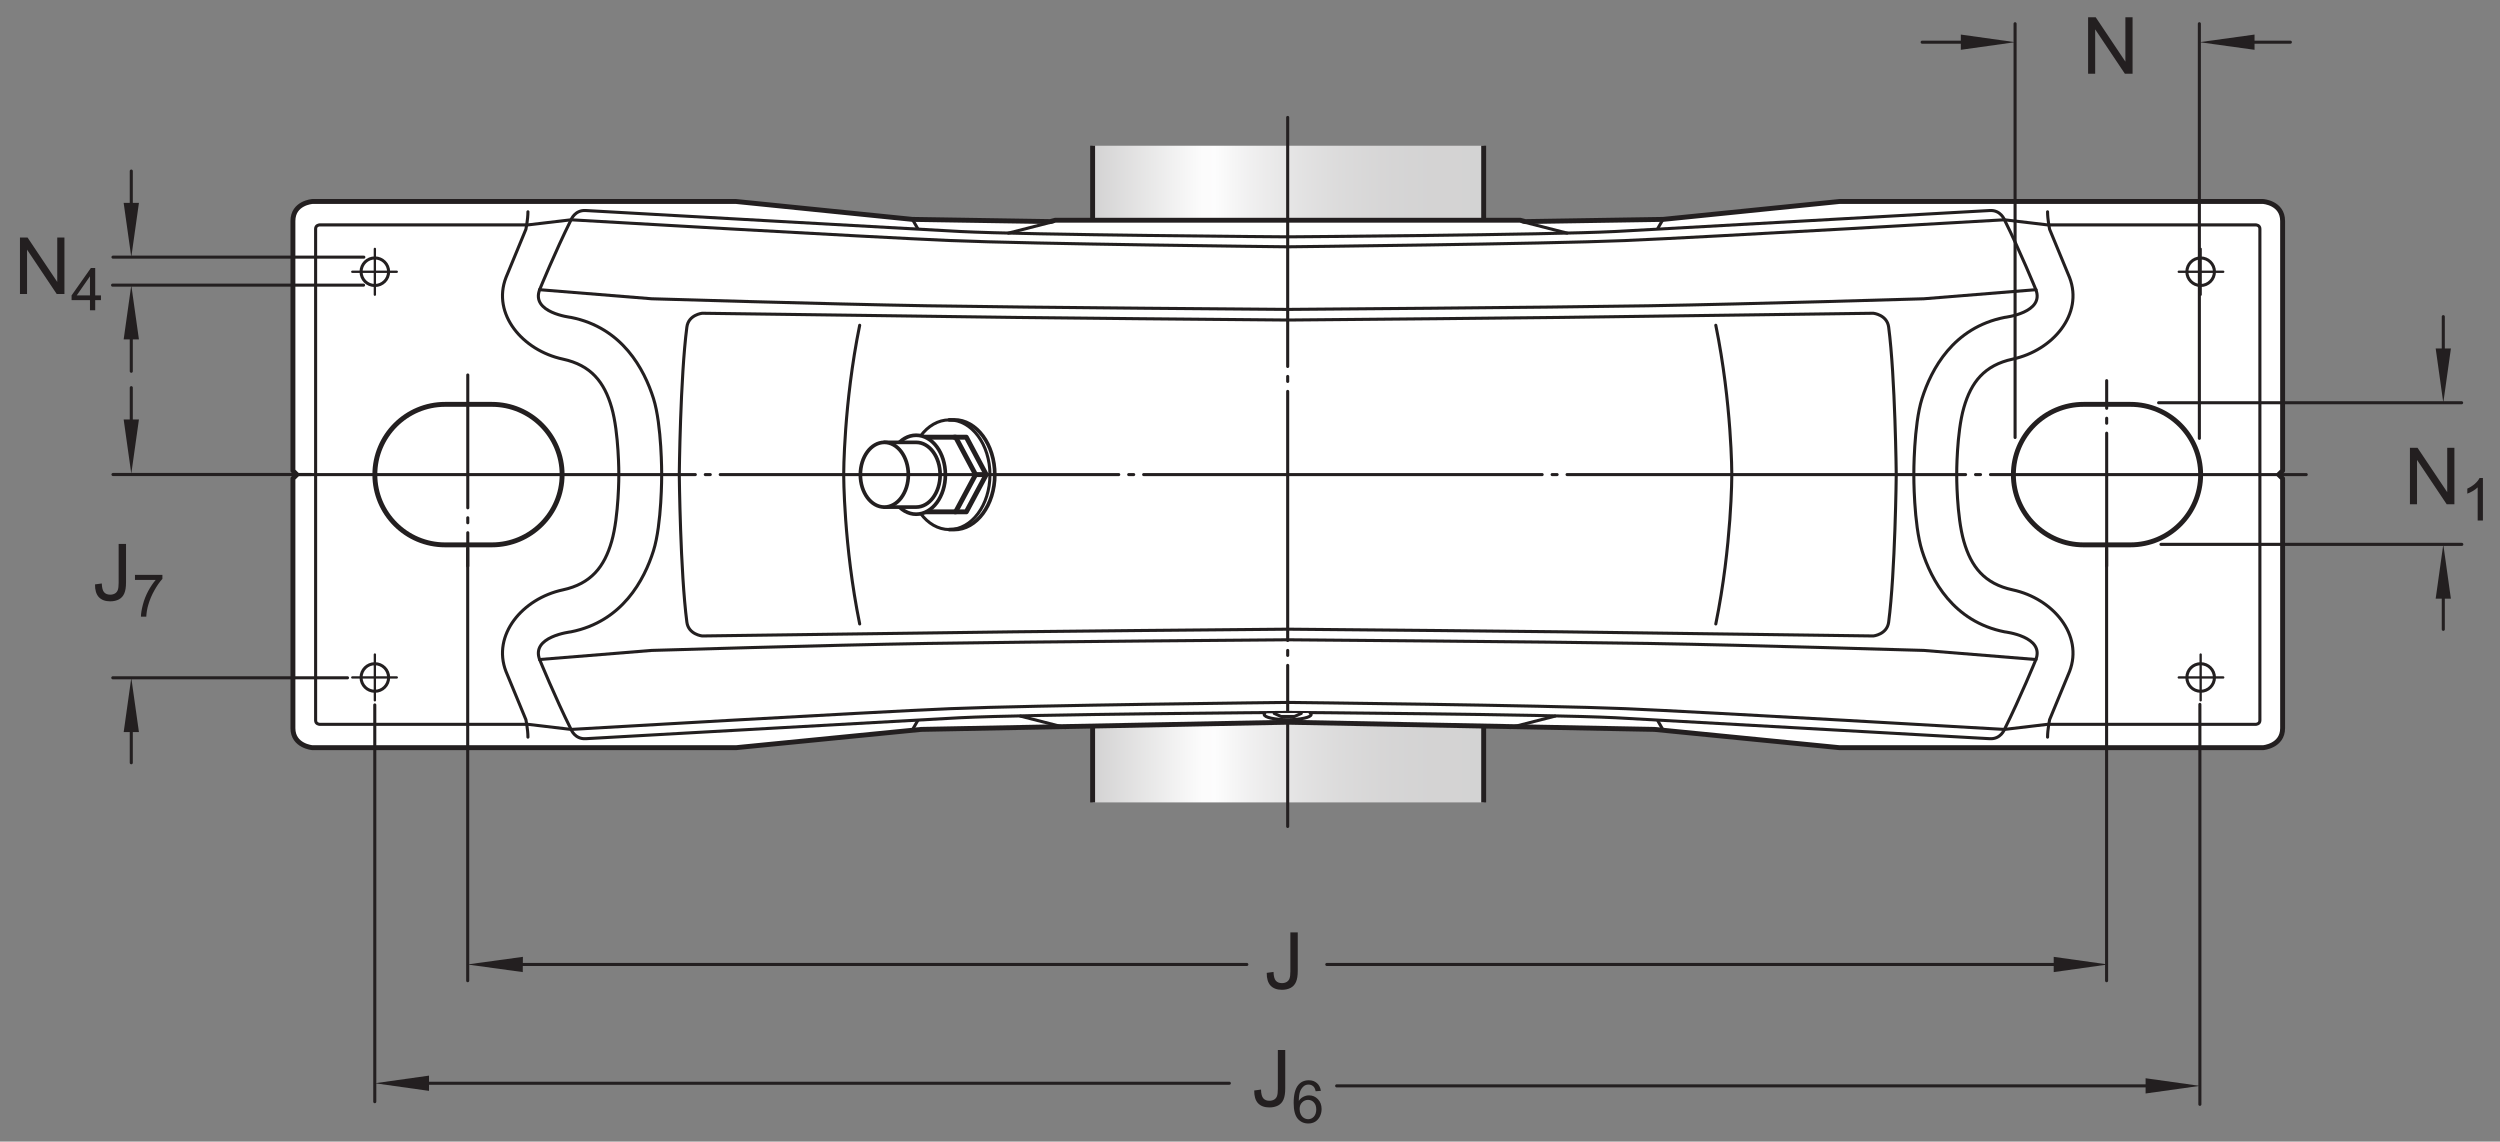 <?xml version="1.0" encoding="UTF-8"?>
<svg xmlns="http://www.w3.org/2000/svg" xmlns:xlink="http://www.w3.org/1999/xlink" width="380.33pt" height="173.67pt" viewBox="0 0 380.33 173.67" version="1.1">
<rect x="0" y="0" width="380.33" height="173.67" fill="#808080" stroke="none"/>
<defs>
<g>
<symbol overflow="visible" id="glyph0-0">
<path style="stroke:none;" d="M 1.5 0 L 1.5 -7.5 L 7.5 -7.5 L 7.5 0 Z M 1.688 -0.188 L 7.312 -0.188 L 7.312 -7.312 L 1.688 -7.312 Z M 1.688 -0.188 "/>
</symbol>
<symbol overflow="visible" id="glyph0-1">
<path style="stroke:none;" d="M 0.922 0 L 0.922 -8.594 L 2.078 -8.594 L 6.594 -1.844 L 6.594 -8.594 L 7.688 -8.594 L 7.688 0 L 6.516 0 L 2 -6.75 L 2 0 Z M 0.922 0 "/>
</symbol>
<symbol overflow="visible" id="glyph0-2">
<path style="stroke:none;" d="M 0.344 -2.438 L 1.375 -2.578 C 1.395 -1.922 1.516 -1.473 1.734 -1.234 C 1.953 -0.992 2.258 -0.875 2.656 -0.875 C 2.938 -0.875 3.18 -0.938 3.391 -1.062 C 3.598 -1.195 3.738 -1.375 3.812 -1.594 C 3.895 -1.82 3.938 -2.18 3.938 -2.672 L 3.938 -8.594 L 5.062 -8.594 L 5.062 -2.734 C 5.062 -2.016 4.973 -1.457 4.797 -1.062 C 4.629 -0.664 4.359 -0.363 3.984 -0.156 C 3.609 0.039 3.164 0.141 2.656 0.141 C 1.906 0.141 1.328 -0.07 0.922 -0.5 C 0.523 -0.938 0.332 -1.582 0.344 -2.438 Z M 0.344 -2.438 "/>
</symbol>
<symbol overflow="visible" id="glyph1-0">
<path style="stroke:none;" d="M 1.125 0 L 1.125 -5.625 L 5.625 -5.625 L 5.625 0 Z M 1.266 -0.141 L 5.484 -0.141 L 5.484 -5.484 L 1.266 -5.484 Z M 1.266 -0.141 "/>
</symbol>
<symbol overflow="visible" id="glyph1-1">
<path style="stroke:none;" d="M 3.359 0 L 2.562 0 L 2.562 -5.047 C 2.375 -4.859 2.125 -4.672 1.812 -4.484 C 1.5 -4.305 1.223 -4.176 0.984 -4.094 L 0.984 -4.859 C 1.422 -5.055 1.805 -5.301 2.141 -5.594 C 2.473 -5.895 2.707 -6.188 2.844 -6.469 L 3.359 -6.469 Z M 3.359 0 "/>
</symbol>
<symbol overflow="visible" id="glyph1-2">
<path style="stroke:none;" d="M 4.484 -4.859 L 3.688 -4.797 C 3.625 -5.109 3.523 -5.336 3.391 -5.484 C 3.18 -5.703 2.922 -5.812 2.609 -5.812 C 2.348 -5.812 2.125 -5.742 1.938 -5.609 C 1.688 -5.422 1.488 -5.156 1.344 -4.812 C 1.207 -4.469 1.133 -3.973 1.125 -3.328 C 1.312 -3.609 1.539 -3.816 1.812 -3.953 C 2.094 -4.098 2.383 -4.172 2.688 -4.172 C 3.219 -4.172 3.664 -3.977 4.031 -3.594 C 4.406 -3.207 4.594 -2.707 4.594 -2.094 C 4.594 -1.688 4.504 -1.305 4.328 -0.953 C 4.148 -0.609 3.91 -0.344 3.609 -0.156 C 3.305 0.02 2.961 0.109 2.578 0.109 C 1.922 0.109 1.383 -0.129 0.969 -0.609 C 0.551 -1.098 0.344 -1.898 0.344 -3.016 C 0.344 -4.254 0.57 -5.16 1.031 -5.734 C 1.426 -6.223 1.969 -6.469 2.656 -6.469 C 3.156 -6.469 3.566 -6.32 3.891 -6.031 C 4.211 -5.75 4.41 -5.359 4.484 -4.859 Z M 1.25 -2.094 C 1.25 -1.812 1.305 -1.547 1.422 -1.297 C 1.535 -1.055 1.695 -0.867 1.906 -0.734 C 2.113 -0.609 2.332 -0.547 2.562 -0.547 C 2.895 -0.547 3.18 -0.676 3.422 -0.938 C 3.66 -1.207 3.781 -1.578 3.781 -2.047 C 3.781 -2.492 3.66 -2.844 3.422 -3.094 C 3.191 -3.352 2.895 -3.484 2.531 -3.484 C 2.176 -3.484 1.875 -3.352 1.625 -3.094 C 1.375 -2.844 1.25 -2.508 1.25 -2.094 Z M 1.25 -2.094 "/>
</symbol>
<symbol overflow="visible" id="glyph1-3">
<path style="stroke:none;" d="M 0.422 -5.594 L 0.422 -6.359 L 4.594 -6.359 L 4.594 -5.75 C 4.188 -5.312 3.781 -4.727 3.375 -4 C 2.969 -3.281 2.656 -2.535 2.438 -1.766 C 2.281 -1.234 2.18 -0.645 2.141 0 L 1.328 0 C 1.336 -0.508 1.438 -1.117 1.625 -1.828 C 1.812 -2.547 2.082 -3.238 2.438 -3.906 C 2.801 -4.57 3.18 -5.133 3.578 -5.594 Z M 0.422 -5.594 "/>
</symbol>
<symbol overflow="visible" id="glyph1-4">
<path style="stroke:none;" d="M 2.906 0 L 2.906 -1.547 L 0.109 -1.547 L 0.109 -2.266 L 3.047 -6.438 L 3.703 -6.438 L 3.703 -2.266 L 4.578 -2.266 L 4.578 -1.547 L 3.703 -1.547 L 3.703 0 Z M 2.906 -2.266 L 2.906 -5.172 L 0.891 -2.266 Z M 2.906 -2.266 "/>
</symbol>
</g>
<clipPath id="clip1">
  <path d="M 166.223 22.168 L 225.715 22.168 L 225.715 122.07 L 166.223 122.07 Z M 166.223 22.168 "/>
</clipPath>
<linearGradient id="linear0" gradientUnits="userSpaceOnUse" x1="0" y1="0" x2="1" y2="0" gradientTransform="matrix(59.493,0,0,59.493,166.223,72.119)">
<stop offset="0" style="stop-color:rgb(82.745%,82.431%,82.509%);stop-opacity:1;"/>
<stop offset="0.004" style="stop-color:rgb(82.971%,82.661%,82.738%);stop-opacity:1;"/>
<stop offset="0.008" style="stop-color:rgb(83.195%,82.89%,82.967%);stop-opacity:1;"/>
<stop offset="0.012" style="stop-color:rgb(83.421%,83.119%,83.194%);stop-opacity:1;"/>
<stop offset="0.016" style="stop-color:rgb(83.644%,83.347%,83.421%);stop-opacity:1;"/>
<stop offset="0.02" style="stop-color:rgb(83.87%,83.575%,83.649%);stop-opacity:1;"/>
<stop offset="0.023" style="stop-color:rgb(84.093%,83.804%,83.876%);stop-opacity:1;"/>
<stop offset="0.027" style="stop-color:rgb(84.319%,84.033%,84.103%);stop-opacity:1;"/>
<stop offset="0.031" style="stop-color:rgb(84.544%,84.262%,84.332%);stop-opacity:1;"/>
<stop offset="0.035" style="stop-color:rgb(84.769%,84.491%,84.561%);stop-opacity:1;"/>
<stop offset="0.039" style="stop-color:rgb(84.993%,84.72%,84.787%);stop-opacity:1;"/>
<stop offset="0.043" style="stop-color:rgb(85.217%,84.949%,85.016%);stop-opacity:1;"/>
<stop offset="0.047" style="stop-color:rgb(85.442%,85.176%,85.242%);stop-opacity:1;"/>
<stop offset="0.051" style="stop-color:rgb(85.666%,85.405%,85.471%);stop-opacity:1;"/>
<stop offset="0.055" style="stop-color:rgb(85.892%,85.635%,85.698%);stop-opacity:1;"/>
<stop offset="0.059" style="stop-color:rgb(86.116%,85.864%,85.927%);stop-opacity:1;"/>
<stop offset="0.062" style="stop-color:rgb(86.34%,86.092%,86.154%);stop-opacity:1;"/>
<stop offset="0.066" style="stop-color:rgb(86.566%,86.32%,86.382%);stop-opacity:1;"/>
<stop offset="0.07" style="stop-color:rgb(86.789%,86.549%,86.609%);stop-opacity:1;"/>
<stop offset="0.074" style="stop-color:rgb(87.015%,86.778%,86.836%);stop-opacity:1;"/>
<stop offset="0.078" style="stop-color:rgb(87.239%,87.007%,87.065%);stop-opacity:1;"/>
<stop offset="0.082" style="stop-color:rgb(87.465%,87.236%,87.294%);stop-opacity:1;"/>
<stop offset="0.086" style="stop-color:rgb(87.689%,87.465%,87.52%);stop-opacity:1;"/>
<stop offset="0.09" style="stop-color:rgb(87.914%,87.694%,87.749%);stop-opacity:1;"/>
<stop offset="0.094" style="stop-color:rgb(88.138%,87.921%,87.975%);stop-opacity:1;"/>
<stop offset="0.098" style="stop-color:rgb(88.362%,88.15%,88.203%);stop-opacity:1;"/>
<stop offset="0.102" style="stop-color:rgb(88.588%,88.38%,88.431%);stop-opacity:1;"/>
<stop offset="0.105" style="stop-color:rgb(88.812%,88.609%,88.66%);stop-opacity:1;"/>
<stop offset="0.109" style="stop-color:rgb(89.037%,88.837%,88.887%);stop-opacity:1;"/>
<stop offset="0.113" style="stop-color:rgb(89.261%,89.066%,89.114%);stop-opacity:1;"/>
<stop offset="0.117" style="stop-color:rgb(89.485%,89.294%,89.342%);stop-opacity:1;"/>
<stop offset="0.121" style="stop-color:rgb(89.711%,89.523%,89.569%);stop-opacity:1;"/>
<stop offset="0.125" style="stop-color:rgb(89.935%,89.752%,89.798%);stop-opacity:1;"/>
<stop offset="0.129" style="stop-color:rgb(90.161%,89.981%,90.025%);stop-opacity:1;"/>
<stop offset="0.133" style="stop-color:rgb(90.384%,90.21%,90.253%);stop-opacity:1;"/>
<stop offset="0.137" style="stop-color:rgb(90.61%,90.439%,90.482%);stop-opacity:1;"/>
<stop offset="0.141" style="stop-color:rgb(90.834%,90.666%,90.707%);stop-opacity:1;"/>
<stop offset="0.145" style="stop-color:rgb(91.058%,90.895%,90.936%);stop-opacity:1;"/>
<stop offset="0.148" style="stop-color:rgb(91.284%,91.125%,91.164%);stop-opacity:1;"/>
<stop offset="0.152" style="stop-color:rgb(91.508%,91.354%,91.393%);stop-opacity:1;"/>
<stop offset="0.156" style="stop-color:rgb(91.733%,91.582%,91.62%);stop-opacity:1;"/>
<stop offset="0.16" style="stop-color:rgb(91.957%,91.811%,91.847%);stop-opacity:1;"/>
<stop offset="0.164" style="stop-color:rgb(92.181%,92.039%,92.075%);stop-opacity:1;"/>
<stop offset="0.168" style="stop-color:rgb(92.406%,92.268%,92.302%);stop-opacity:1;"/>
<stop offset="0.172" style="stop-color:rgb(92.632%,92.497%,92.531%);stop-opacity:1;"/>
<stop offset="0.176" style="stop-color:rgb(92.856%,92.726%,92.758%);stop-opacity:1;"/>
<stop offset="0.18" style="stop-color:rgb(93.08%,92.955%,92.986%);stop-opacity:1;"/>
<stop offset="0.184" style="stop-color:rgb(93.306%,93.184%,93.214%);stop-opacity:1;"/>
<stop offset="0.188" style="stop-color:rgb(93.529%,93.411%,93.44%);stop-opacity:1;"/>
<stop offset="0.191" style="stop-color:rgb(93.755%,93.64%,93.669%);stop-opacity:1;"/>
<stop offset="0.195" style="stop-color:rgb(93.979%,93.871%,93.896%);stop-opacity:1;"/>
<stop offset="0.199" style="stop-color:rgb(94.205%,94.099%,94.125%);stop-opacity:1;"/>
<stop offset="0.203" style="stop-color:rgb(94.429%,94.327%,94.353%);stop-opacity:1;"/>
<stop offset="0.207" style="stop-color:rgb(94.653%,94.556%,94.58%);stop-opacity:1;"/>
<stop offset="0.211" style="stop-color:rgb(94.878%,94.785%,94.807%);stop-opacity:1;"/>
<stop offset="0.215" style="stop-color:rgb(95.102%,95.013%,95.035%);stop-opacity:1;"/>
<stop offset="0.219" style="stop-color:rgb(95.328%,95.242%,95.264%);stop-opacity:1;"/>
<stop offset="0.223" style="stop-color:rgb(95.552%,95.471%,95.491%);stop-opacity:1;"/>
<stop offset="0.227" style="stop-color:rgb(95.776%,95.7%,95.718%);stop-opacity:1;"/>
<stop offset="0.23" style="stop-color:rgb(96.001%,95.929%,95.947%);stop-opacity:1;"/>
<stop offset="0.234" style="stop-color:rgb(96.225%,96.156%,96.173%);stop-opacity:1;"/>
<stop offset="0.238" style="stop-color:rgb(96.451%,96.385%,96.402%);stop-opacity:1;"/>
<stop offset="0.242" style="stop-color:rgb(96.675%,96.616%,96.629%);stop-opacity:1;"/>
<stop offset="0.246" style="stop-color:rgb(96.901%,96.844%,96.858%);stop-opacity:1;"/>
<stop offset="0.25" style="stop-color:rgb(97.124%,97.072%,97.086%);stop-opacity:1;"/>
<stop offset="0.254" style="stop-color:rgb(97.35%,97.301%,97.313%);stop-opacity:1;"/>
<stop offset="0.258" style="stop-color:rgb(97.574%,97.53%,97.54%);stop-opacity:1;"/>
<stop offset="0.262" style="stop-color:rgb(97.798%,97.758%,97.768%);stop-opacity:1;"/>
<stop offset="0.266" style="stop-color:rgb(98.024%,97.987%,97.997%);stop-opacity:1;"/>
<stop offset="0.27" style="stop-color:rgb(98.248%,98.216%,98.224%);stop-opacity:1;"/>
<stop offset="0.273" style="stop-color:rgb(98.473%,98.445%,98.451%);stop-opacity:1;"/>
<stop offset="0.277" style="stop-color:rgb(98.697%,98.674%,98.68%);stop-opacity:1;"/>
<stop offset="0.281" style="stop-color:rgb(98.921%,98.901%,98.906%);stop-opacity:1;"/>
<stop offset="0.312" style="stop-color:rgb(99.078%,99.062%,99.065%);stop-opacity:1;"/>
<stop offset="0.316" style="stop-color:rgb(98.999%,98.981%,98.985%);stop-opacity:1;"/>
<stop offset="0.32" style="stop-color:rgb(98.763%,98.741%,98.746%);stop-opacity:1;"/>
<stop offset="0.324" style="stop-color:rgb(98.532%,98.506%,98.512%);stop-opacity:1;"/>
<stop offset="0.328" style="stop-color:rgb(98.302%,98.271%,98.279%);stop-opacity:1;"/>
<stop offset="0.332" style="stop-color:rgb(98.076%,98.041%,98.05%);stop-opacity:1;"/>
<stop offset="0.336" style="stop-color:rgb(97.85%,97.81%,97.82%);stop-opacity:1;"/>
<stop offset="0.34" style="stop-color:rgb(97.627%,97.585%,97.595%);stop-opacity:1;"/>
<stop offset="0.344" style="stop-color:rgb(97.404%,97.357%,97.369%);stop-opacity:1;"/>
<stop offset="0.348" style="stop-color:rgb(97.186%,97.134%,97.148%);stop-opacity:1;"/>
<stop offset="0.352" style="stop-color:rgb(96.968%,96.913%,96.927%);stop-opacity:1;"/>
<stop offset="0.355" style="stop-color:rgb(96.754%,96.695%,96.71%);stop-opacity:1;"/>
<stop offset="0.359" style="stop-color:rgb(96.539%,96.477%,96.492%);stop-opacity:1;"/>
<stop offset="0.363" style="stop-color:rgb(96.329%,96.263%,96.278%);stop-opacity:1;"/>
<stop offset="0.367" style="stop-color:rgb(96.118%,96.048%,96.065%);stop-opacity:1;"/>
<stop offset="0.371" style="stop-color:rgb(95.912%,95.837%,95.856%);stop-opacity:1;"/>
<stop offset="0.375" style="stop-color:rgb(95.705%,95.627%,95.647%);stop-opacity:1;"/>
<stop offset="0.379" style="stop-color:rgb(95.503%,95.421%,95.441%);stop-opacity:1;"/>
<stop offset="0.383" style="stop-color:rgb(95.3%,95.215%,95.236%);stop-opacity:1;"/>
<stop offset="0.387" style="stop-color:rgb(95.1%,95.012%,95.033%);stop-opacity:1;"/>
<stop offset="0.391" style="stop-color:rgb(94.902%,94.809%,94.832%);stop-opacity:1;"/>
<stop offset="0.395" style="stop-color:rgb(94.707%,94.611%,94.635%);stop-opacity:1;"/>
<stop offset="0.398" style="stop-color:rgb(94.513%,94.412%,94.438%);stop-opacity:1;"/>
<stop offset="0.402" style="stop-color:rgb(94.322%,94.218%,94.244%);stop-opacity:1;"/>
<stop offset="0.406" style="stop-color:rgb(94.131%,94.025%,94.051%);stop-opacity:1;"/>
<stop offset="0.41" style="stop-color:rgb(93.944%,93.834%,93.861%);stop-opacity:1;"/>
<stop offset="0.414" style="stop-color:rgb(93.756%,93.642%,93.671%);stop-opacity:1;"/>
<stop offset="0.418" style="stop-color:rgb(93.573%,93.456%,93.484%);stop-opacity:1;"/>
<stop offset="0.422" style="stop-color:rgb(93.39%,93.269%,93.3%);stop-opacity:1;"/>
<stop offset="0.426" style="stop-color:rgb(93.21%,93.086%,93.117%);stop-opacity:1;"/>
<stop offset="0.43" style="stop-color:rgb(93.03%,92.902%,92.934%);stop-opacity:1;"/>
<stop offset="0.434" style="stop-color:rgb(92.854%,92.725%,92.757%);stop-opacity:1;"/>
<stop offset="0.438" style="stop-color:rgb(92.677%,92.545%,92.578%);stop-opacity:1;"/>
<stop offset="0.441" style="stop-color:rgb(92.505%,92.369%,92.403%);stop-opacity:1;"/>
<stop offset="0.445" style="stop-color:rgb(92.332%,92.194%,92.227%);stop-opacity:1;"/>
<stop offset="0.453" style="stop-color:rgb(92.165%,92.021%,92.056%);stop-opacity:1;"/>
<stop offset="0.461" style="stop-color:rgb(91.83%,91.682%,91.719%);stop-opacity:1;"/>
<stop offset="0.469" style="stop-color:rgb(91.504%,91.35%,91.388%);stop-opacity:1;"/>
<stop offset="0.477" style="stop-color:rgb(91.185%,91.025%,91.064%);stop-opacity:1;"/>
<stop offset="0.484" style="stop-color:rgb(90.872%,90.707%,90.749%);stop-opacity:1;"/>
<stop offset="0.492" style="stop-color:rgb(90.567%,90.396%,90.439%);stop-opacity:1;"/>
<stop offset="0.5" style="stop-color:rgb(90.269%,90.092%,90.137%);stop-opacity:1;"/>
<stop offset="0.508" style="stop-color:rgb(89.98%,89.796%,89.842%);stop-opacity:1;"/>
<stop offset="0.516" style="stop-color:rgb(89.694%,89.507%,89.554%);stop-opacity:1;"/>
<stop offset="0.523" style="stop-color:rgb(89.417%,89.224%,89.272%);stop-opacity:1;"/>
<stop offset="0.531" style="stop-color:rgb(89.146%,88.95%,88.998%);stop-opacity:1;"/>
<stop offset="0.539" style="stop-color:rgb(88.882%,88.68%,88.73%);stop-opacity:1;"/>
<stop offset="0.547" style="stop-color:rgb(88.626%,88.419%,88.47%);stop-opacity:1;"/>
<stop offset="0.555" style="stop-color:rgb(88.374%,88.162%,88.216%);stop-opacity:1;"/>
<stop offset="0.562" style="stop-color:rgb(88.13%,87.915%,87.968%);stop-opacity:1;"/>
<stop offset="0.57" style="stop-color:rgb(87.894%,87.674%,87.729%);stop-opacity:1;"/>
<stop offset="0.578" style="stop-color:rgb(87.663%,87.439%,87.495%);stop-opacity:1;"/>
<stop offset="0.586" style="stop-color:rgb(87.439%,87.21%,87.267%);stop-opacity:1;"/>
<stop offset="0.594" style="stop-color:rgb(87.219%,86.987%,87.045%);stop-opacity:1;"/>
<stop offset="0.602" style="stop-color:rgb(87.009%,86.772%,86.83%);stop-opacity:1;"/>
<stop offset="0.609" style="stop-color:rgb(86.801%,86.562%,86.621%);stop-opacity:1;"/>
<stop offset="0.617" style="stop-color:rgb(86.603%,86.359%,86.42%);stop-opacity:1;"/>
<stop offset="0.625" style="stop-color:rgb(86.409%,86.162%,86.223%);stop-opacity:1;"/>
<stop offset="0.633" style="stop-color:rgb(86.221%,85.97%,86.032%);stop-opacity:1;"/>
<stop offset="0.641" style="stop-color:rgb(86.04%,85.785%,85.847%);stop-opacity:1;"/>
<stop offset="0.648" style="stop-color:rgb(85.863%,85.605%,85.669%);stop-opacity:1;"/>
<stop offset="0.656" style="stop-color:rgb(85.693%,85.432%,85.497%);stop-opacity:1;"/>
<stop offset="0.672" style="stop-color:rgb(85.451%,85.185%,85.252%);stop-opacity:1;"/>
<stop offset="0.688" style="stop-color:rgb(85.144%,84.874%,84.941%);stop-opacity:1;"/>
<stop offset="0.703" style="stop-color:rgb(84.86%,84.584%,84.653%);stop-opacity:1;"/>
<stop offset="0.719" style="stop-color:rgb(84.598%,84.317%,84.387%);stop-opacity:1;"/>
<stop offset="0.734" style="stop-color:rgb(84.355%,84.071%,84.142%);stop-opacity:1;"/>
<stop offset="0.75" style="stop-color:rgb(84.134%,83.846%,83.917%);stop-opacity:1;"/>
<stop offset="0.766" style="stop-color:rgb(83.931%,83.64%,83.711%);stop-opacity:1;"/>
<stop offset="0.781" style="stop-color:rgb(83.748%,83.452%,83.525%);stop-opacity:1;"/>
<stop offset="0.812" style="stop-color:rgb(83.513%,83.212%,83.287%);stop-opacity:1;"/>
<stop offset="0.844" style="stop-color:rgb(83.25%,82.947%,83.022%);stop-opacity:1;"/>
<stop offset="0.875" style="stop-color:rgb(83.052%,82.744%,82.82%);stop-opacity:1;"/>
<stop offset="1" style="stop-color:rgb(82.857%,82.545%,82.623%);stop-opacity:1;"/>
</linearGradient>
</defs>
<g id="surface1">
<g clip-path="url(#clip1)" clip-rule="nonzero">
<path style=" stroke:none;fill-rule:nonzero;fill:url(#linear0);" d="M 166.223 22.168 L 166.223 122.07 L 225.715 122.07 L 225.715 22.168 Z M 166.223 22.168 "/>
</g>
<path style="fill:none;stroke-width:7.48;stroke-linecap:butt;stroke-linejoin:miter;stroke:rgb(13.73%,12.16%,12.549%);stroke-opacity:1;stroke-miterlimit:4;" d="M 2257.148 1515.02 L 2257.148 515.997 " transform="matrix(0.1,0,0,-0.1,0,173.67)"/>
<path style="fill:none;stroke-width:7.48;stroke-linecap:butt;stroke-linejoin:miter;stroke:rgb(13.73%,12.16%,12.549%);stroke-opacity:1;stroke-miterlimit:4;" d="M 1662.227 515.997 L 1662.227 1515.02 " transform="matrix(0.1,0,0,-0.1,0,173.67)"/>
<path style=" stroke:none;fill-rule:nonzero;fill:rgb(100%,100%,100%);fill-opacity:1;" d="M 195.91 109.875 L 251.691 110.965 L 279.84 113.746 L 344.285 113.746 C 344.285 113.746 347.258 113.504 347.258 110.781 L 347.258 72.797 L 346.66 72.203 L 347.258 71.605 L 347.258 33.621 C 347.258 30.855 344.285 30.652 344.285 30.652 L 279.84 30.652 L 253.004 33.375 L 232.043 33.711 L 231.27 33.504 L 160.547 33.504 L 159.773 33.711 L 138.809 33.375 L 111.98 30.652 L 47.527 30.652 C 47.527 30.652 44.562 30.855 44.562 33.621 L 44.562 71.605 L 45.156 72.203 L 44.562 72.797 L 44.562 110.781 C 44.562 113.504 47.527 113.746 47.527 113.746 L 111.98 113.746 L 140.125 110.965 "/>
<path style="fill:none;stroke-width:7.48;stroke-linecap:round;stroke-linejoin:round;stroke:rgb(13.73%,12.16%,12.549%);stroke-opacity:1;stroke-miterlimit:4;" d="M 1959.102 637.95 L 2516.914 627.052 L 2798.398 599.239 L 3442.852 599.239 C 3442.852 599.239 3472.578 601.661 3472.578 628.888 L 3472.578 1008.731 L 3466.602 1014.669 L 3472.578 1020.645 L 3472.578 1400.489 C 3472.578 1428.145 3442.852 1430.177 3442.852 1430.177 L 2798.398 1430.177 L 2530.039 1402.95 L 2320.43 1399.591 L 2312.695 1401.661 L 1605.469 1401.661 L 1597.734 1399.591 L 1388.086 1402.95 L 1119.805 1430.177 L 475.273 1430.177 C 475.273 1430.177 445.625 1428.145 445.625 1400.489 L 445.625 1020.645 L 451.562 1014.669 L 445.625 1008.731 L 445.625 628.888 C 445.625 601.661 475.273 599.239 475.273 599.239 L 1119.805 599.239 L 1401.25 627.052 Z M 1959.102 637.95 " transform="matrix(0.1,0,0,-0.1,0,173.67)"/>
<path style="fill:none;stroke-width:3.54;stroke-linecap:round;stroke-linejoin:round;stroke:rgb(13.73%,12.16%,12.549%);stroke-opacity:1;stroke-miterlimit:4;" d="M 570.273 671.27 L 570.273 740.958 " transform="matrix(0.1,0,0,-0.1,0,173.67)"/>
<path style="fill:none;stroke-width:3.54;stroke-linecap:round;stroke-linejoin:round;stroke:rgb(13.73%,12.16%,12.549%);stroke-opacity:1;stroke-miterlimit:4;" d="M 535.938 706.075 L 603.594 706.075 " transform="matrix(0.1,0,0,-0.1,0,173.67)"/>
<path style="fill:none;stroke-width:7.48;stroke-linecap:round;stroke-linejoin:round;stroke:rgb(13.73%,12.16%,12.549%);stroke-opacity:1;stroke-miterlimit:4;" d="M 677.148 907.794 C 618.125 907.794 570.273 955.645 570.273 1014.669 C 570.273 1073.653 618.125 1121.544 677.148 1121.544 L 748.281 1121.544 C 807.305 1121.544 855.156 1073.653 855.156 1014.669 C 855.156 955.645 807.305 907.794 748.281 907.794 Z M 677.148 907.794 " transform="matrix(0.1,0,0,-0.1,0,173.67)"/>
<path style="fill:none;stroke-width:4.68;stroke-linecap:round;stroke-linejoin:round;stroke:rgb(13.73%,12.16%,12.549%);stroke-opacity:1;stroke-miterlimit:4;" d="M 549.297 1323.302 C 549.297 1334.903 558.672 1344.278 570.273 1344.278 C 581.836 1344.278 591.211 1334.903 591.211 1323.302 C 591.211 1311.739 581.836 1302.364 570.273 1302.364 C 558.672 1302.364 549.297 1311.739 549.297 1323.302 Z M 549.297 1323.302 " transform="matrix(0.1,0,0,-0.1,0,173.67)"/>
<path style="fill:none;stroke-width:4.68;stroke-linecap:round;stroke-linejoin:round;stroke:rgb(13.73%,12.16%,12.549%);stroke-opacity:1;stroke-miterlimit:4;" d="M 549.297 705.997 C 549.297 694.434 558.672 685.059 570.273 685.059 C 581.836 685.059 591.211 694.434 591.211 705.997 C 591.211 717.559 581.836 726.973 570.273 726.973 C 558.672 726.973 549.297 717.559 549.297 705.997 Z M 549.297 705.997 " transform="matrix(0.1,0,0,-0.1,0,173.67)"/>
<path style="fill:none;stroke-width:4.68;stroke-linecap:round;stroke-linejoin:round;stroke:rgb(13.73%,12.16%,12.549%);stroke-opacity:1;stroke-miterlimit:4;" d="M 803.164 615.294 C 803.164 626.739 800.078 641.817 800.078 641.817 L 769.727 715.255 C 748.359 770.684 794.805 826.114 856.25 839.317 C 899.297 848.614 919.453 874.473 930.547 913.106 C 941.641 951.778 941.445 1014.864 941.445 1014.864 C 941.445 1014.864 941.641 1077.989 930.547 1116.622 C 919.453 1155.255 899.297 1181.114 856.25 1190.372 C 794.805 1203.614 748.359 1259.044 769.727 1314.434 L 800.078 1387.95 C 800.078 1387.95 803.164 1402.989 803.164 1414.473 " transform="matrix(0.1,0,0,-0.1,0,173.67)"/>
<path style="fill:none;stroke-width:4.68;stroke-linecap:round;stroke-linejoin:round;stroke:rgb(13.73%,12.16%,12.549%);stroke-opacity:1;stroke-miterlimit:4;" d="M 1534.18 1382.091 L 1602.734 1399.591 " transform="matrix(0.1,0,0,-0.1,0,173.67)"/>
<path style="fill:none;stroke-width:4.68;stroke-linecap:round;stroke-linejoin:round;stroke:rgb(13.73%,12.16%,12.549%);stroke-opacity:1;stroke-miterlimit:4;" d="M 1552.383 647.247 L 1620.938 629.747 " transform="matrix(0.1,0,0,-0.1,0,173.67)"/>
<path style="fill:none;stroke-width:7.48;stroke-linecap:round;stroke-linejoin:round;stroke:rgb(13.73%,12.16%,12.549%);stroke-opacity:1;stroke-miterlimit:4;" d="M 3241.016 907.794 C 3300.078 907.794 3347.891 955.645 3347.891 1014.669 C 3347.891 1073.653 3300.078 1121.544 3241.016 1121.544 L 3169.883 1121.544 C 3110.859 1121.544 3063.008 1073.653 3063.008 1014.669 C 3063.008 955.645 3110.859 907.794 3169.883 907.794 Z M 3241.016 907.794 " transform="matrix(0.1,0,0,-0.1,0,173.67)"/>
<path style="fill:none;stroke-width:4.68;stroke-linecap:round;stroke-linejoin:round;stroke:rgb(13.73%,12.16%,12.549%);stroke-opacity:1;stroke-miterlimit:4;" d="M 3368.867 1323.302 C 3368.867 1334.903 3359.453 1344.278 3347.891 1344.278 C 3336.328 1344.278 3326.953 1334.903 3326.953 1323.302 C 3326.953 1311.739 3336.328 1302.364 3347.891 1302.364 C 3359.453 1302.364 3368.867 1311.739 3368.867 1323.302 Z M 3368.867 1323.302 " transform="matrix(0.1,0,0,-0.1,0,173.67)"/>
<path style="fill:none;stroke-width:4.68;stroke-linecap:round;stroke-linejoin:round;stroke:rgb(13.73%,12.16%,12.549%);stroke-opacity:1;stroke-miterlimit:4;" d="M 3368.867 705.997 C 3368.867 694.434 3359.453 685.059 3347.891 685.059 C 3336.328 685.059 3326.953 694.434 3326.953 705.997 C 3326.953 717.559 3336.328 726.973 3347.891 726.973 C 3359.453 726.973 3368.867 717.559 3368.867 705.997 Z M 3368.867 705.997 " transform="matrix(0.1,0,0,-0.1,0,173.67)"/>
<path style="fill:none;stroke-width:4.68;stroke-linecap:round;stroke-linejoin:round;stroke:rgb(13.73%,12.16%,12.549%);stroke-opacity:1;stroke-miterlimit:4;" d="M 3115 615.294 C 3115 626.739 3118.086 641.817 3118.086 641.817 L 3148.477 715.255 C 3169.766 770.684 3123.359 826.114 3061.953 839.317 C 3018.828 848.614 2998.75 874.473 2987.656 913.106 C 2976.523 951.778 2976.758 1014.864 2976.758 1014.864 C 2976.758 1014.864 2976.523 1077.989 2987.656 1116.622 C 2998.75 1155.255 3018.828 1181.114 3061.953 1190.372 C 3123.359 1203.614 3169.766 1259.044 3148.477 1314.434 L 3118.086 1387.95 C 3118.086 1387.95 3115 1402.989 3115 1414.473 " transform="matrix(0.1,0,0,-0.1,0,173.67)"/>
<path style="fill:none;stroke-width:4.68;stroke-linecap:round;stroke-linejoin:round;stroke:rgb(13.73%,12.16%,12.549%);stroke-opacity:1;stroke-miterlimit:4;" d="M 3097.422 1295.997 L 2926.758 1282.169 C 2926.758 1282.169 2663.789 1274.161 2507.344 1271.505 C 2350.898 1268.848 1959.102 1265.997 1959.102 1265.997 C 1959.102 1265.997 1567.305 1268.848 1410.859 1271.505 C 1254.375 1274.161 991.406 1282.169 991.406 1282.169 L 820.742 1295.997 " transform="matrix(0.1,0,0,-0.1,0,173.67)"/>
<path style="fill:none;stroke-width:4.68;stroke-linecap:round;stroke-linejoin:round;stroke:rgb(13.73%,12.16%,12.549%);stroke-opacity:1;stroke-miterlimit:4;" d="M 1959.102 779.513 C 1959.102 779.513 2381.641 775.997 2520.117 773.575 L 2849.961 769.2 C 2849.961 769.2 2870.742 771.427 2873.242 790.138 C 2883.242 866.505 2884.805 1014.669 2884.805 1014.669 C 2884.805 1014.669 2883.242 1162.794 2873.242 1239.2 C 2870.742 1257.911 2849.961 1260.138 2849.961 1260.138 L 2520.117 1255.763 C 2381.641 1253.302 1959.102 1249.825 1959.102 1249.825 C 1959.102 1249.825 1536.523 1253.302 1398.047 1255.763 L 1068.203 1260.138 C 1068.203 1260.138 1047.422 1257.911 1044.961 1239.2 C 1034.922 1162.794 1033.398 1014.669 1033.398 1014.669 C 1033.398 1014.669 1034.922 866.505 1044.961 790.138 C 1047.422 771.427 1068.203 769.2 1068.203 769.2 L 1398.047 773.575 C 1536.523 775.997 1959.102 779.513 1959.102 779.513 Z M 1959.102 779.513 " transform="matrix(0.1,0,0,-0.1,0,173.67)"/>
<path style="fill:none;stroke-width:4.68;stroke-linecap:round;stroke-linejoin:round;stroke:rgb(13.73%,12.16%,12.549%);stroke-opacity:1;stroke-miterlimit:4;" d="M 3097.422 733.341 L 2926.758 747.208 C 2926.758 747.208 2663.789 755.177 2507.344 757.833 C 2350.898 760.45 1959.102 763.38 1959.102 763.38 C 1959.102 763.38 1567.305 760.45 1410.859 757.833 C 1254.375 755.177 991.406 747.208 991.406 747.208 L 820.742 733.341 " transform="matrix(0.1,0,0,-0.1,0,173.67)"/>
<path style="fill:none;stroke-width:4.68;stroke-linecap:round;stroke-linejoin:round;stroke:rgb(13.73%,12.16%,12.549%);stroke-opacity:1;stroke-miterlimit:4;" d="M 1959.102 668.106 C 1959.102 668.106 2346.875 663.888 2472.656 658.575 C 2598.477 653.263 3049.414 627.013 3049.414 627.013 L 3115 634.786 L 3432.109 634.786 C 3432.109 634.786 3438.008 635.098 3438.008 640.723 L 3438.008 1388.614 C 3438.008 1394.239 3432.109 1394.552 3432.109 1394.552 L 3115 1394.552 L 3049.414 1402.325 C 3049.414 1402.325 2598.477 1376.036 2472.656 1370.763 C 2346.875 1365.45 1959.102 1361.231 1959.102 1361.231 C 1959.102 1361.231 1571.289 1365.45 1445.508 1370.763 C 1319.727 1376.036 868.789 1402.325 868.789 1402.325 L 803.164 1394.552 L 486.094 1394.552 C 486.094 1394.552 480.156 1394.239 480.156 1388.614 L 480.156 640.723 C 480.156 635.098 486.094 634.786 486.094 634.786 L 803.164 634.786 L 868.789 627.013 C 868.789 627.013 1319.727 653.263 1445.508 658.575 C 1571.289 663.888 1959.102 668.106 1959.102 668.106 Z M 1959.102 668.106 " transform="matrix(0.1,0,0,-0.1,0,173.67)"/>
<path style="fill:none;stroke-width:4.68;stroke-linecap:round;stroke-linejoin:round;stroke:rgb(13.73%,12.16%,12.549%);stroke-opacity:1;stroke-miterlimit:4;" d="M 1959.102 652.911 C 1959.102 652.911 2353.125 650.098 2457.773 644.786 C 2486.406 643.341 3010.586 613.809 3027.188 612.911 C 3043.789 611.973 3049.414 627.013 3049.414 627.013 C 3073.711 675.841 3096.914 732.52 3096.914 732.52 C 3111.641 768.458 3049.727 775.45 3049.727 775.45 C 2971.289 790.997 2938.047 854.63 2924.023 898.888 C 2911.289 939.161 2911.523 1014.434 2911.523 1014.434 L 2911.523 1014.903 C 2911.523 1014.903 2911.289 1090.177 2924.023 1130.45 C 2938.047 1174.708 2971.289 1238.341 3049.727 1253.848 C 3049.727 1253.848 3111.641 1260.88 3096.914 1296.778 C 3096.914 1296.778 3073.711 1353.497 3049.414 1402.325 C 3049.414 1402.325 3043.789 1417.364 3027.188 1416.427 C 3010.586 1415.489 2486.406 1385.997 2457.773 1384.552 C 2353.125 1379.2 1959.102 1376.388 1959.102 1376.388 C 1959.102 1376.388 1565.039 1379.2 1460.352 1384.552 C 1431.758 1385.997 907.578 1415.489 890.977 1416.427 C 874.375 1417.364 868.789 1402.325 868.789 1402.325 C 844.453 1353.497 821.289 1296.778 821.289 1296.778 C 806.523 1260.88 868.477 1253.848 868.477 1253.848 C 946.914 1238.341 980.156 1174.708 994.141 1130.45 C 1006.875 1090.177 1006.641 1014.903 1006.641 1014.903 L 1006.641 1014.434 C 1006.641 1014.434 1006.875 939.161 994.141 898.888 C 980.156 854.63 946.914 790.997 868.477 775.45 C 868.477 775.45 806.523 768.458 821.289 732.52 C 821.289 732.52 844.453 675.841 868.789 627.013 C 868.789 627.013 874.375 611.973 890.977 612.911 C 907.578 613.809 1431.758 643.341 1460.352 644.786 C 1565.039 650.098 1959.102 652.911 1959.102 652.911 Z M 1959.102 652.911 " transform="matrix(0.1,0,0,-0.1,0,173.67)"/>
<path style="fill:none;stroke-width:4.68;stroke-linecap:round;stroke-linejoin:round;stroke:rgb(13.73%,12.16%,12.549%);stroke-opacity:1;stroke-miterlimit:4;" d="M 2383.984 1382.091 L 2315.469 1399.591 " transform="matrix(0.1,0,0,-0.1,0,173.67)"/>
<path style="fill:none;stroke-width:4.68;stroke-linecap:round;stroke-linejoin:round;stroke:rgb(13.73%,12.16%,12.549%);stroke-opacity:1;stroke-miterlimit:4;" d="M 2365.781 647.247 L 2297.227 629.747 " transform="matrix(0.1,0,0,-0.1,0,173.67)"/>
<path style="fill:none;stroke-width:4.68;stroke-linecap:round;stroke-linejoin:round;stroke:rgb(13.73%,12.16%,12.549%);stroke-opacity:1;stroke-miterlimit:4;" d="M 1307.852 787.481 C 1283.516 906.856 1283.516 1014.669 1283.516 1014.669 C 1283.516 1014.669 1283.516 1122.52 1307.852 1241.856 " transform="matrix(0.1,0,0,-0.1,0,173.67)"/>
<path style="fill:none;stroke-width:4.68;stroke-linecap:round;stroke-linejoin:round;stroke:rgb(13.73%,12.16%,12.549%);stroke-opacity:1;stroke-miterlimit:4;" d="M 2610.273 787.481 C 2634.648 906.856 2634.648 1014.669 2634.648 1014.669 C 2634.648 1014.669 2634.648 1122.52 2610.273 1241.856 " transform="matrix(0.1,0,0,-0.1,0,173.67)"/>
<path style="fill:none;stroke-width:4.68;stroke-linecap:round;stroke-linejoin:round;stroke:rgb(13.73%,12.16%,12.549%);stroke-opacity:1;stroke-dasharray:378.91,15.16,7.58,15.16;stroke-miterlimit:4;" d="M 1958.984 1558.067 L 1958.984 479.395 " transform="matrix(0.1,0,0,-0.1,0,173.67)"/>
<path style="fill:none;stroke-width:4.68;stroke-linecap:round;stroke-linejoin:round;stroke:rgb(13.73%,12.16%,12.549%);stroke-opacity:1;stroke-dasharray:202.09,15.16,7.58,15.16;stroke-miterlimit:4;" d="M 711.641 1166.231 L 711.641 875.567 " transform="matrix(0.1,0,0,-0.1,0,173.67)"/>
<path style="fill:none;stroke-width:4.68;stroke-linecap:round;stroke-linejoin:round;stroke:rgb(13.73%,12.16%,12.549%);stroke-opacity:1;stroke-dasharray:202.09,15.16,7.58,15.16;stroke-miterlimit:4;" d="M 3204.922 875.567 L 3204.922 1157.598 " transform="matrix(0.1,0,0,-0.1,0,173.67)"/>
<path style="fill:none;stroke-width:3.54;stroke-linecap:round;stroke-linejoin:round;stroke:rgb(13.73%,12.16%,12.549%);stroke-opacity:1;stroke-miterlimit:4;" d="M 570.273 1358.067 L 570.273 1288.38 " transform="matrix(0.1,0,0,-0.1,0,173.67)"/>
<path style="fill:none;stroke-width:3.54;stroke-linecap:round;stroke-linejoin:round;stroke:rgb(13.73%,12.16%,12.549%);stroke-opacity:1;stroke-miterlimit:4;" d="M 535.938 1323.263 L 603.594 1323.263 " transform="matrix(0.1,0,0,-0.1,0,173.67)"/>
<path style="fill:none;stroke-width:3.54;stroke-linecap:round;stroke-linejoin:round;stroke:rgb(13.73%,12.16%,12.549%);stroke-opacity:1;stroke-miterlimit:4;" d="M 3347.891 671.27 L 3347.891 740.958 " transform="matrix(0.1,0,0,-0.1,0,173.67)"/>
<path style="fill:none;stroke-width:3.54;stroke-linecap:round;stroke-linejoin:round;stroke:rgb(13.73%,12.16%,12.549%);stroke-opacity:1;stroke-miterlimit:4;" d="M 3382.227 706.075 L 3314.609 706.075 " transform="matrix(0.1,0,0,-0.1,0,173.67)"/>
<path style="fill:none;stroke-width:3.54;stroke-linecap:round;stroke-linejoin:round;stroke:rgb(13.73%,12.16%,12.549%);stroke-opacity:1;stroke-miterlimit:4;" d="M 3347.891 1358.067 L 3347.891 1288.38 " transform="matrix(0.1,0,0,-0.1,0,173.67)"/>
<path style="fill:none;stroke-width:3.54;stroke-linecap:round;stroke-linejoin:round;stroke:rgb(13.73%,12.16%,12.549%);stroke-opacity:1;stroke-miterlimit:4;" d="M 3382.227 1323.263 L 3314.609 1323.263 " transform="matrix(0.1,0,0,-0.1,0,173.67)"/>
<path style="fill:none;stroke-width:4.68;stroke-linecap:round;stroke-linejoin:round;stroke:rgb(13.73%,12.16%,12.549%);stroke-opacity:1;stroke-miterlimit:4;" d="M 1395.82 1389.513 L 1388.086 1402.95 " transform="matrix(0.1,0,0,-0.1,0,173.67)"/>
<path style="fill:none;stroke-width:4.68;stroke-linecap:round;stroke-linejoin:round;stroke:rgb(13.73%,12.16%,12.549%);stroke-opacity:1;stroke-miterlimit:4;" d="M 2522.227 1389.513 L 2529.922 1402.95 " transform="matrix(0.1,0,0,-0.1,0,173.67)"/>
<path style="fill:none;stroke-width:4.68;stroke-linecap:round;stroke-linejoin:round;stroke:rgb(13.73%,12.16%,12.549%);stroke-opacity:1;stroke-miterlimit:4;" d="M 1395.82 639.864 L 1388.086 626.427 " transform="matrix(0.1,0,0,-0.1,0,173.67)"/>
<path style="fill:none;stroke-width:4.68;stroke-linecap:round;stroke-linejoin:round;stroke:rgb(13.73%,12.16%,12.549%);stroke-opacity:1;stroke-miterlimit:4;" d="M 2522.227 639.864 L 2529.922 626.427 " transform="matrix(0.1,0,0,-0.1,0,173.67)"/>
<path style="fill-rule:nonzero;fill:rgb(100%,100%,100%);fill-opacity:1;stroke-width:4.68;stroke-linecap:round;stroke-linejoin:round;stroke:rgb(13.73%,12.16%,12.549%);stroke-opacity:1;stroke-miterlimit:4;" d="M 1924.102 651.544 C 1923.516 650.958 1923.203 650.372 1923.203 649.786 C 1923.203 645.411 1939.219 641.817 1958.945 641.817 C 1978.711 641.817 1994.727 645.411 1994.727 649.786 C 1994.727 650.567 1994.141 651.348 1993.086 652.091 " transform="matrix(0.1,0,0,-0.1,0,173.67)"/>
<path style="fill-rule:nonzero;fill:rgb(100%,100%,100%);fill-opacity:1;stroke-width:4.68;stroke-linecap:round;stroke-linejoin:round;stroke:rgb(13.73%,12.16%,12.549%);stroke-opacity:1;stroke-miterlimit:4;" d="M 1938.516 651.388 L 1948.789 646.739 L 1969.375 646.739 L 1979.648 651.388 " transform="matrix(0.1,0,0,-0.1,0,173.67)"/>
<path style="fill:none;stroke-width:4.68;stroke-linecap:round;stroke-linejoin:round;stroke:rgb(13.73%,12.16%,12.549%);stroke-opacity:1;stroke-miterlimit:4;" d="M 1506.016 1014.473 C 1506.016 968.419 1478.359 931.075 1444.219 931.075 C 1410.078 931.075 1382.422 968.419 1382.422 1014.473 C 1382.422 1060.567 1410.078 1097.911 1444.219 1097.911 C 1478.359 1097.911 1506.016 1060.567 1506.016 1014.473 Z M 1506.016 1014.473 " transform="matrix(0.1,0,0,-0.1,0,173.67)"/>
<path style="fill:none;stroke-width:5.61;stroke-linecap:round;stroke-linejoin:round;stroke:rgb(13.73%,12.16%,12.549%);stroke-opacity:1;stroke-miterlimit:4;" d="M 1444.219 1097.911 L 1451.562 1097.911 C 1485.703 1097.911 1513.398 1060.567 1513.398 1014.473 C 1513.398 968.419 1485.703 931.075 1451.562 931.075 L 1444.219 931.075 " transform="matrix(0.1,0,0,-0.1,0,173.67)"/>
<path style="fill:none;stroke-width:7.48;stroke-linecap:round;stroke-linejoin:round;stroke:rgb(13.73%,12.16%,12.549%);stroke-opacity:1;stroke-miterlimit:4;" d="M 1451.758 1071.583 L 1470.078 1071.583 L 1500.352 1014.669 L 1470.078 958.028 L 1453.008 958.028 " transform="matrix(0.1,0,0,-0.1,0,173.67)"/>
<path style="fill:none;stroke-width:7.48;stroke-linecap:butt;stroke-linejoin:round;stroke:rgb(13.73%,12.16%,12.549%);stroke-opacity:1;stroke-miterlimit:4;" d="M 1394.219 1071.583 L 1453.867 1071.583 L 1484.18 1014.669 L 1453.867 958.028 L 1394.219 958.028 " transform="matrix(0.1,0,0,-0.1,0,173.67)"/>
<path style="fill:none;stroke-width:7.48;stroke-linecap:butt;stroke-linejoin:round;stroke:rgb(13.73%,12.16%,12.549%);stroke-opacity:1;stroke-miterlimit:4;" d="M 1484.18 1014.669 L 1500.352 1014.669 " transform="matrix(0.1,0,0,-0.1,0,173.67)"/>
<path style=" stroke:none;fill-rule:nonzero;fill:rgb(100%,100%,100%);fill-opacity:1;" d="M 143.824 72.223 C 143.824 75.535 141.836 78.227 139.375 78.227 C 136.918 78.227 134.926 75.535 134.926 72.223 C 134.926 68.902 136.918 66.215 139.375 66.215 C 141.836 66.215 143.824 68.902 143.824 72.223 "/>
<path style="fill:none;stroke-width:5.61;stroke-linecap:round;stroke-linejoin:round;stroke:rgb(13.73%,12.16%,12.549%);stroke-opacity:1;stroke-miterlimit:4;" d="M 1438.242 1014.473 C 1438.242 981.348 1418.359 954.434 1393.75 954.434 C 1369.18 954.434 1349.258 981.348 1349.258 1014.473 C 1349.258 1047.677 1369.18 1074.552 1393.75 1074.552 C 1418.359 1074.552 1438.242 1047.677 1438.242 1014.473 Z M 1438.242 1014.473 " transform="matrix(0.1,0,0,-0.1,0,173.67)"/>
<path style="fill-rule:nonzero;fill:rgb(100%,100%,100%);fill-opacity:1;stroke-width:5.61;stroke-linecap:round;stroke-linejoin:round;stroke:rgb(13.73%,12.16%,12.549%);stroke-opacity:1;stroke-miterlimit:4;" d="M 1345.391 1063.731 L 1393.75 1063.731 C 1413.906 1063.731 1430.234 1041.7 1430.234 1014.513 C 1430.234 987.286 1413.906 965.255 1393.75 965.255 L 1345.391 965.255 " transform="matrix(0.1,0,0,-0.1,0,173.67)"/>
<path style=" stroke:none;fill-rule:nonzero;fill:rgb(100%,100%,100%);fill-opacity:1;" d="M 138.188 72.223 C 138.188 74.938 136.555 77.145 134.539 77.145 C 132.523 77.145 130.891 74.938 130.891 72.223 C 130.891 69.5 132.523 67.297 134.539 67.297 C 136.555 67.297 138.188 69.5 138.188 72.223 "/>
<path style="fill:none;stroke-width:5.61;stroke-linecap:round;stroke-linejoin:round;stroke:rgb(13.73%,12.16%,12.549%);stroke-opacity:1;stroke-miterlimit:4;" d="M 1381.875 1014.473 C 1381.875 987.325 1365.547 965.255 1345.391 965.255 C 1325.234 965.255 1308.906 987.325 1308.906 1014.473 C 1308.906 1041.7 1325.234 1063.731 1345.391 1063.731 C 1365.547 1063.731 1381.875 1041.7 1381.875 1014.473 Z M 1381.875 1014.473 " transform="matrix(0.1,0,0,-0.1,0,173.67)"/>
<path style="fill:none;stroke-width:4.68;stroke-linecap:round;stroke-linejoin:round;stroke:rgb(13.73%,12.16%,12.549%);stroke-opacity:1;stroke-dasharray:606.25,15.16,7.58,15.16;stroke-miterlimit:4;" d="M 451.562 1014.708 L 3508.516 1014.708 " transform="matrix(0.1,0,0,-0.1,0,173.67)"/>
<g style="fill:rgb(13.73%,12.16%,12.549%);fill-opacity:1;">
  <use xlink:href="#glyph0-1" x="316.744" y="11.216"/>
</g>
<path style="fill:none;stroke-width:4.68;stroke-linecap:round;stroke-linejoin:miter;stroke:rgb(13.73%,12.16%,12.549%);stroke-opacity:1;stroke-miterlimit:1;" d="M 3345.938 1069.825 L 3345.938 1700.606 " transform="matrix(0.1,0,0,-0.1,0,173.67)"/>
<path style="fill:none;stroke-width:4.68;stroke-linecap:round;stroke-linejoin:miter;stroke:rgb(13.73%,12.16%,12.549%);stroke-opacity:1;stroke-miterlimit:1;" d="M 3065.586 1071.153 L 3065.586 1700.606 " transform="matrix(0.1,0,0,-0.1,0,173.67)"/>
<path style="fill:none;stroke-width:4.68;stroke-linecap:round;stroke-linejoin:miter;stroke:rgb(13.73%,12.16%,12.549%);stroke-opacity:1;stroke-miterlimit:1;" d="M 3397.656 1672.52 L 3484.375 1672.52 " transform="matrix(0.1,0,0,-0.1,0,173.67)"/>
<path style=" stroke:none;fill-rule:nonzero;fill:rgb(13.73%,12.16%,12.549%);fill-opacity:1;" d="M 342.988 7.578 L 334.594 6.418 L 342.988 5.258 "/>
<path style="fill:none;stroke-width:4.68;stroke-linecap:round;stroke-linejoin:miter;stroke:rgb(13.73%,12.16%,12.549%);stroke-opacity:1;stroke-miterlimit:1;" d="M 2924.219 1672.52 L 3014.922 1672.52 " transform="matrix(0.1,0,0,-0.1,0,173.67)"/>
<path style=" stroke:none;fill-rule:nonzero;fill:rgb(13.73%,12.16%,12.549%);fill-opacity:1;" d="M 298.305 5.258 L 306.559 6.418 L 298.305 7.578 "/>
<g style="fill:rgb(13.73%,12.16%,12.549%);fill-opacity:1;">
  <use xlink:href="#glyph0-1" x="365.706" y="76.717"/>
</g>
<g style="fill:rgb(13.73%,12.16%,12.549%);fill-opacity:1;">
  <use xlink:href="#glyph1-1" x="374.372" y="79.192"/>
</g>
<path style="fill:none;stroke-width:4.68;stroke-linecap:round;stroke-linejoin:miter;stroke:rgb(13.73%,12.16%,12.549%);stroke-opacity:1;stroke-miterlimit:1;" d="M 3287.539 908.536 L 3745.195 908.536 " transform="matrix(0.1,0,0,-0.1,0,173.67)"/>
<path style="fill:none;stroke-width:4.68;stroke-linecap:round;stroke-linejoin:miter;stroke:rgb(13.73%,12.16%,12.549%);stroke-opacity:1;stroke-miterlimit:1;" d="M 3283.945 1124.005 L 3744.922 1124.005 " transform="matrix(0.1,0,0,-0.1,0,173.67)"/>
<path style="fill:none;stroke-width:4.68;stroke-linecap:round;stroke-linejoin:miter;stroke:rgb(13.73%,12.16%,12.549%);stroke-opacity:1;stroke-miterlimit:1;" d="M 3717.031 861.739 L 3717.031 779.278 " transform="matrix(0.1,0,0,-0.1,0,173.67)"/>
<path style=" stroke:none;fill-rule:nonzero;fill:rgb(13.73%,12.16%,12.549%);fill-opacity:1;" d="M 370.543 91.074 L 371.703 82.82 L 372.859 91.074 "/>
<path style="fill:none;stroke-width:4.68;stroke-linecap:round;stroke-linejoin:miter;stroke:rgb(13.73%,12.16%,12.549%);stroke-opacity:1;stroke-miterlimit:1;" d="M 3717.031 1255.02 L 3717.031 1170.802 " transform="matrix(0.1,0,0,-0.1,0,173.67)"/>
<path style=" stroke:none;fill-rule:nonzero;fill:rgb(13.73%,12.16%,12.549%);fill-opacity:1;" d="M 372.863 53.012 L 371.703 61.27 L 370.543 53.012 "/>
<g style="fill:rgb(13.73%,12.16%,12.549%);fill-opacity:1;">
  <use xlink:href="#glyph0-2" x="192.368" y="150.44"/>
</g>
<path style="fill:none;stroke-width:4.68;stroke-linecap:round;stroke-linejoin:miter;stroke:rgb(13.73%,12.16%,12.549%);stroke-opacity:1;stroke-miterlimit:1;" d="M 2018.477 269.434 L 3149.961 269.434 " transform="matrix(0.1,0,0,-0.1,0,173.67)"/>
<path style=" stroke:none;fill-rule:nonzero;fill:rgb(13.73%,12.16%,12.549%);fill-opacity:1;" d="M 312.434 145.566 L 320.688 146.727 L 312.434 147.887 "/>
<path style="fill:none;stroke-width:4.68;stroke-linecap:round;stroke-linejoin:miter;stroke:rgb(13.73%,12.16%,12.549%);stroke-opacity:1;stroke-miterlimit:1;" d="M 759.805 269.434 L 1896.836 269.434 " transform="matrix(0.1,0,0,-0.1,0,173.67)"/>
<path style=" stroke:none;fill-rule:nonzero;fill:rgb(13.73%,12.16%,12.549%);fill-opacity:1;" d="M 79.527 147.887 L 71.074 146.727 L 79.551 145.566 "/>
<g style="fill:rgb(13.73%,12.16%,12.549%);fill-opacity:1;">
  <use xlink:href="#glyph0-2" x="190.463" y="168.336"/>
</g>
<g style="fill:rgb(13.73%,12.16%,12.549%);fill-opacity:1;">
  <use xlink:href="#glyph1-2" x="196.463" y="170.811"/>
</g>
<path style="fill:none;stroke-width:4.68;stroke-linecap:round;stroke-linejoin:miter;stroke:rgb(13.73%,12.16%,12.549%);stroke-opacity:1;stroke-miterlimit:1;" d="M 570.156 664.278 L 570.156 60.684 " transform="matrix(0.1,0,0,-0.1,0,173.67)"/>
<path style="fill:none;stroke-width:4.68;stroke-linecap:round;stroke-linejoin:miter;stroke:rgb(13.73%,12.16%,12.549%);stroke-opacity:1;stroke-miterlimit:1;" d="M 3346.719 665.098 L 3346.719 56.661 " transform="matrix(0.1,0,0,-0.1,0,173.67)"/>
<path style="fill:none;stroke-width:4.68;stroke-linecap:round;stroke-linejoin:miter;stroke:rgb(13.73%,12.16%,12.549%);stroke-opacity:1;stroke-miterlimit:1;" d="M 2033.477 84.747 L 3289.805 84.747 " transform="matrix(0.1,0,0,-0.1,0,173.67)"/>
<path style=" stroke:none;fill-rule:nonzero;fill:rgb(13.73%,12.16%,12.549%);fill-opacity:1;" d="M 326.414 164.035 L 334.672 165.195 L 326.414 166.355 "/>
<path style="fill:none;stroke-width:4.68;stroke-linecap:round;stroke-linejoin:miter;stroke:rgb(13.73%,12.16%,12.549%);stroke-opacity:1;stroke-miterlimit:1;" d="M 619.219 88.731 L 1870.195 88.731 " transform="matrix(0.1,0,0,-0.1,0,173.67)"/>
<path style=" stroke:none;fill-rule:nonzero;fill:rgb(13.73%,12.16%,12.549%);fill-opacity:1;" d="M 65.266 165.957 L 57.016 164.797 L 65.266 163.637 "/>
<g style="fill:rgb(13.73%,12.16%,12.549%);fill-opacity:1;">
  <use xlink:href="#glyph0-2" x="14.111" y="91.342"/>
</g>
<g style="fill:rgb(13.73%,12.16%,12.549%);fill-opacity:1;">
  <use xlink:href="#glyph1-3" x="20.111" y="93.817"/>
</g>
<g style="fill:rgb(13.73%,12.16%,12.549%);fill-opacity:1;">
  <use xlink:href="#glyph0-1" x="2.115" y="44.731"/>
</g>
<g style="fill:rgb(13.73%,12.16%,12.549%);fill-opacity:1;">
  <use xlink:href="#glyph1-4" x="10.781" y="47.205"/>
</g>
<path style="fill:none;stroke-width:4.68;stroke-linecap:round;stroke-linejoin:miter;stroke:rgb(13.73%,12.16%,12.549%);stroke-opacity:1;stroke-miterlimit:1;" d="M 528.672 705.567 L 171.602 705.567 " transform="matrix(0.1,0,0,-0.1,0,173.67)"/>
<path style="fill:none;stroke-width:4.68;stroke-linecap:round;stroke-linejoin:miter;stroke:rgb(13.73%,12.16%,12.549%);stroke-opacity:1;stroke-miterlimit:1;" d="M 473.516 1014.825 L 171.875 1014.825 " transform="matrix(0.1,0,0,-0.1,0,173.67)"/>
<path style="fill:none;stroke-width:4.68;stroke-linecap:round;stroke-linejoin:miter;stroke:rgb(13.73%,12.16%,12.549%);stroke-opacity:1;stroke-miterlimit:1;" d="M 199.727 658.77 L 199.727 576.309 " transform="matrix(0.1,0,0,-0.1,0,173.67)"/>
<path style=" stroke:none;fill-rule:nonzero;fill:rgb(13.73%,12.16%,12.549%);fill-opacity:1;" d="M 21.137 111.371 L 19.973 103.117 L 18.816 111.371 "/>
<path style="fill:none;stroke-width:4.68;stroke-linecap:round;stroke-linejoin:miter;stroke:rgb(13.73%,12.16%,12.549%);stroke-opacity:1;stroke-miterlimit:1;" d="M 199.727 1146.934 L 199.727 1062.716 " transform="matrix(0.1,0,0,-0.1,0,173.67)"/>
<path style=" stroke:none;fill-rule:nonzero;fill:rgb(13.73%,12.16%,12.549%);fill-opacity:1;" d="M 18.812 63.816 L 19.973 72.074 L 21.137 63.816 "/>
<path style="fill:none;stroke-width:4.68;stroke-linecap:round;stroke-linejoin:miter;stroke:rgb(13.73%,12.16%,12.549%);stroke-opacity:1;stroke-miterlimit:1;" d="M 553.516 1345.489 L 171.875 1345.489 " transform="matrix(0.1,0,0,-0.1,0,173.67)"/>
<path style="fill:none;stroke-width:4.68;stroke-linecap:round;stroke-linejoin:miter;stroke:rgb(13.73%,12.16%,12.549%);stroke-opacity:1;stroke-miterlimit:1;" d="M 199.727 1476.466 L 199.727 1392.247 " transform="matrix(0.1,0,0,-0.1,0,173.67)"/>
<path style=" stroke:none;fill-rule:nonzero;fill:rgb(13.73%,12.16%,12.549%);fill-opacity:1;" d="M 18.812 30.867 L 19.973 39.121 L 21.137 30.867 "/>
<path style="fill:none;stroke-width:4.68;stroke-linecap:round;stroke-linejoin:miter;stroke:rgb(13.73%,12.16%,12.549%);stroke-opacity:1;stroke-miterlimit:1;" d="M 553.086 1302.911 L 171.25 1302.911 " transform="matrix(0.1,0,0,-0.1,0,173.67)"/>
<path style="fill:none;stroke-width:4.68;stroke-linecap:round;stroke-linejoin:miter;stroke:rgb(13.73%,12.16%,12.549%);stroke-opacity:1;stroke-miterlimit:1;" d="M 199.727 1171.895 L 199.727 1256.114 " transform="matrix(0.1,0,0,-0.1,0,173.67)"/>
<path style=" stroke:none;fill-rule:nonzero;fill:rgb(13.73%,12.16%,12.549%);fill-opacity:1;" d="M 18.812 51.637 L 19.973 43.379 L 21.137 51.637 "/>
<path style="fill:none;stroke-width:4.68;stroke-linecap:round;stroke-linejoin:miter;stroke:rgb(13.73%,12.16%,12.549%);stroke-opacity:1;stroke-miterlimit:1;" d="M 711.523 902.13 L 711.523 244.747 " transform="matrix(0.1,0,0,-0.1,0,173.67)"/>
<path style="fill:none;stroke-width:4.68;stroke-linecap:round;stroke-linejoin:miter;stroke:rgb(13.73%,12.16%,12.549%);stroke-opacity:1;stroke-miterlimit:1;" d="M 3204.805 902.13 L 3204.805 244.747 " transform="matrix(0.1,0,0,-0.1,0,173.67)"/>
</g>
</svg>
